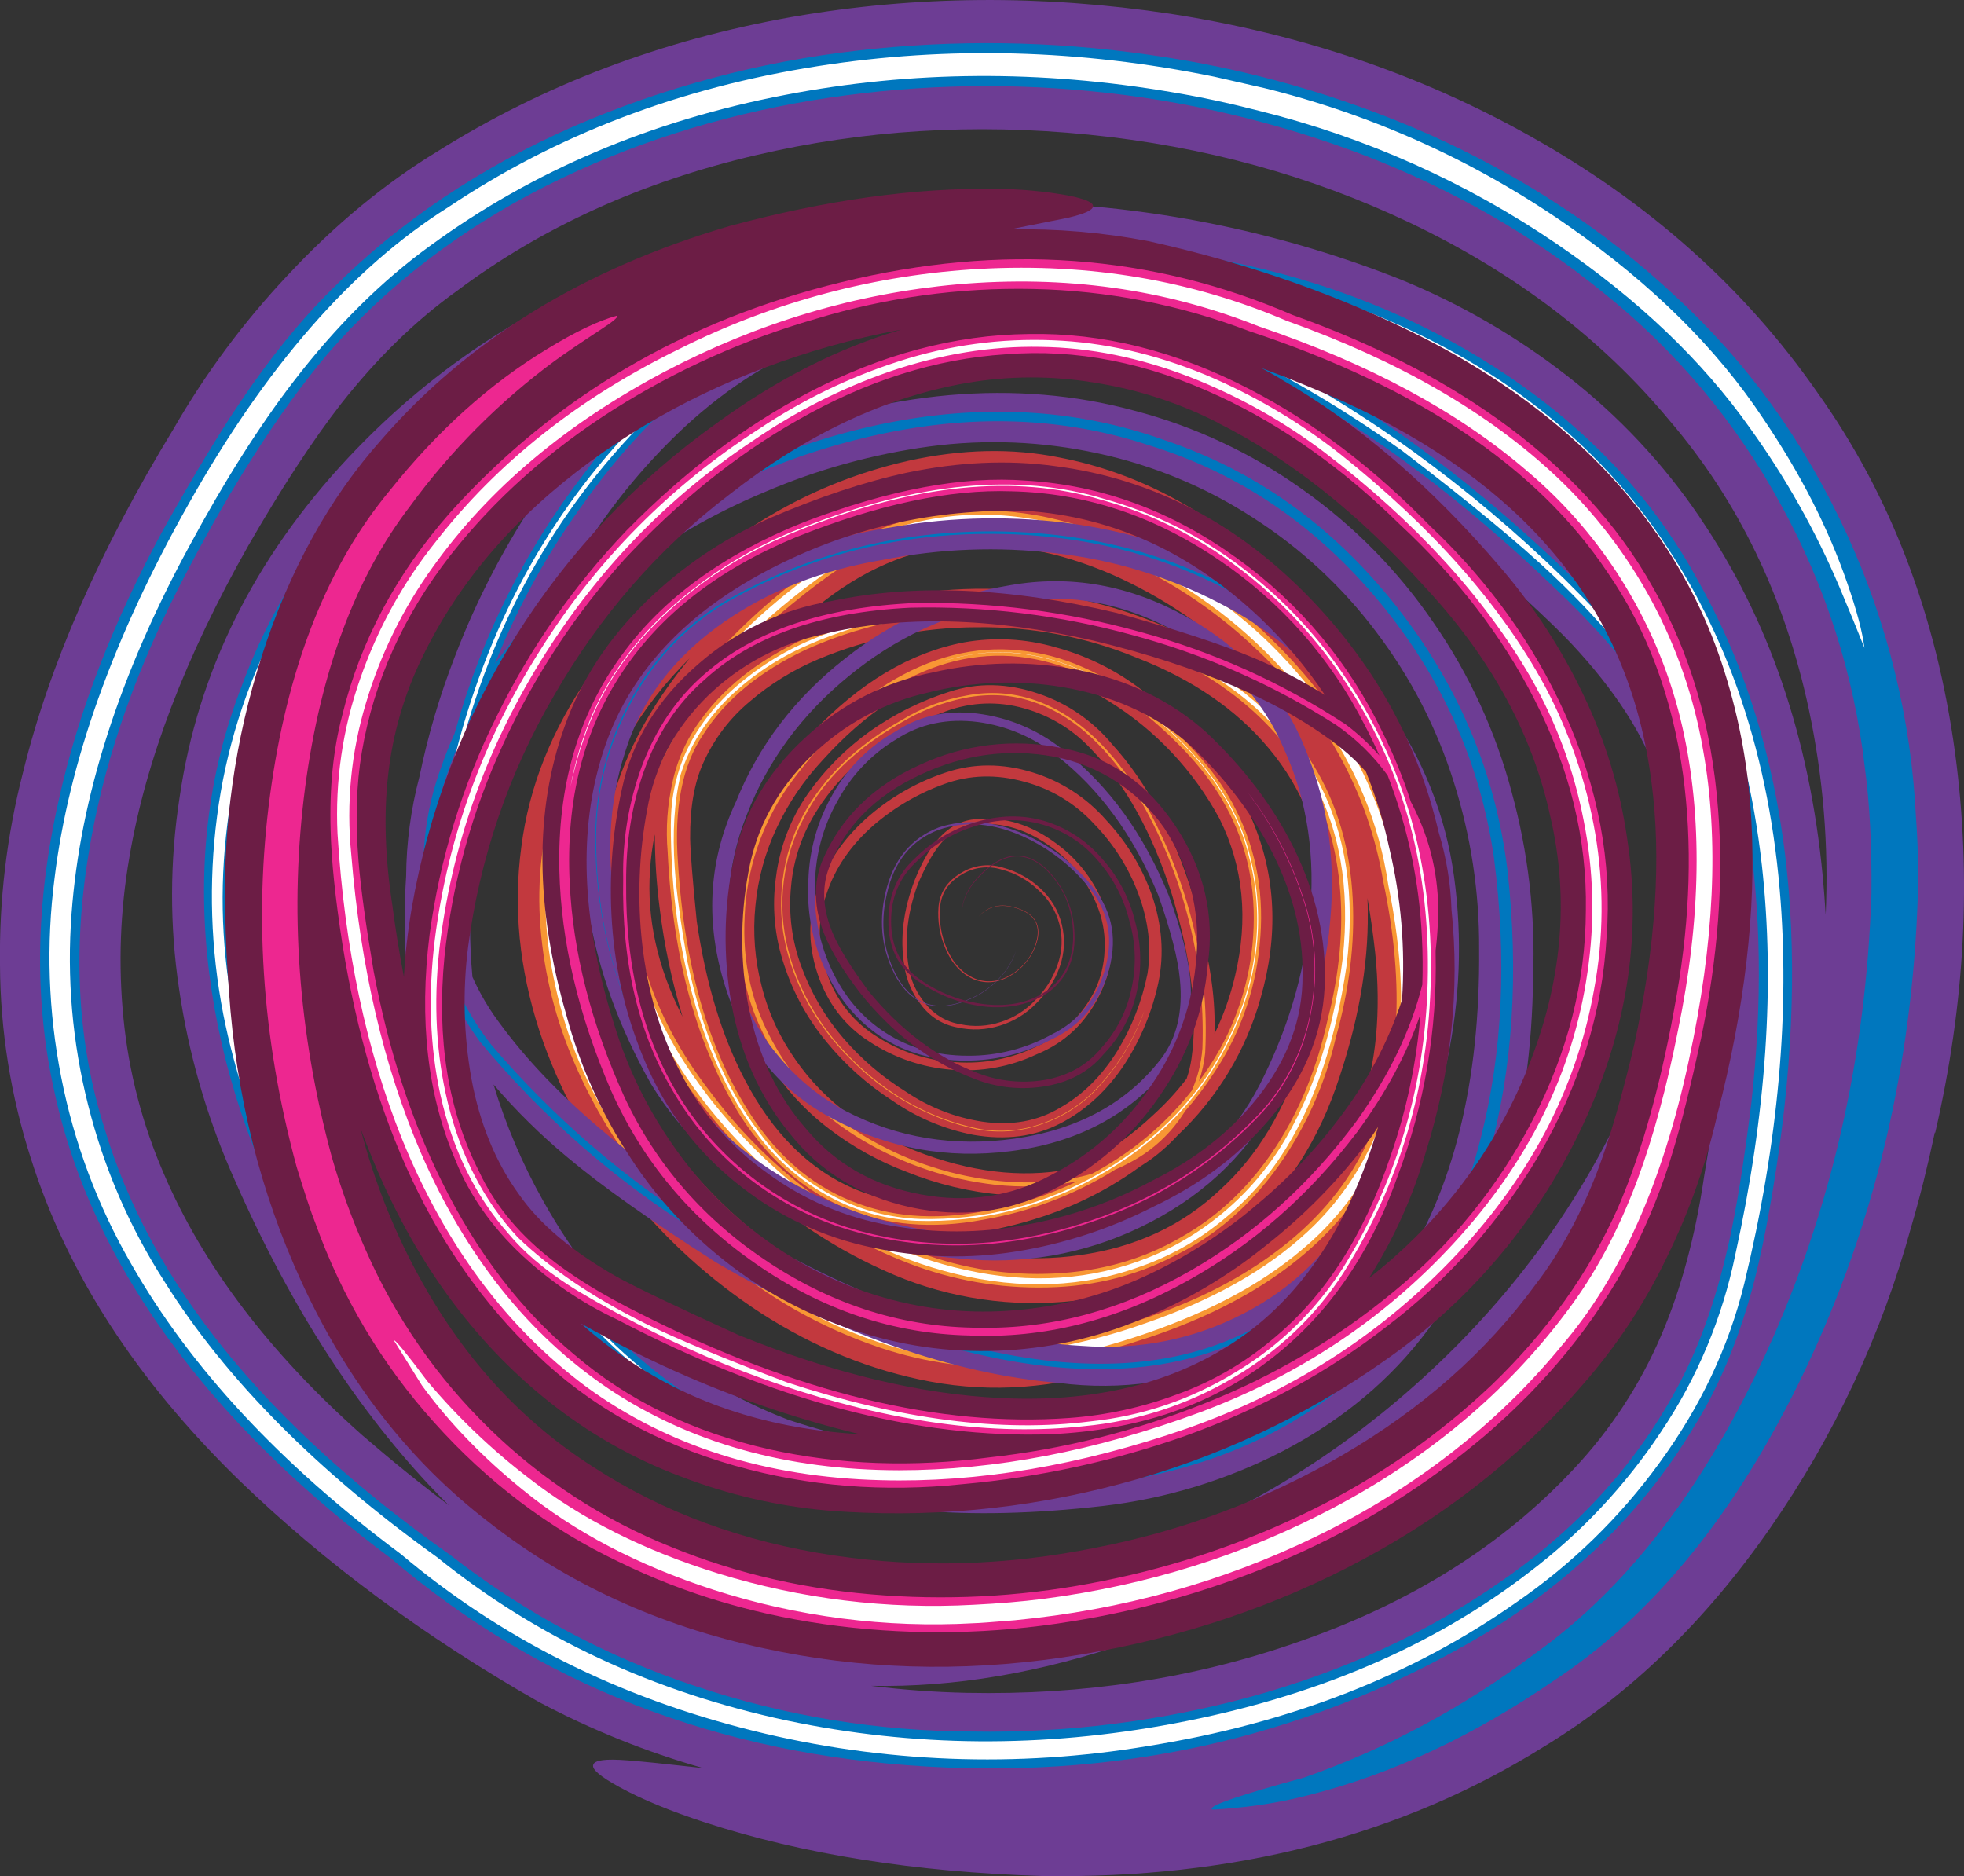 <?xml version="1.0" encoding="iso-8859-1"?>
<!-- Generator: Adobe Illustrator 20.1.0, SVG Export Plug-In . SVG Version: 6.00 Build 0)  -->
<svg version="1.0" id="Layer_1" xmlns="http://www.w3.org/2000/svg" xmlns:xlink="http://www.w3.org/1999/xlink" x="0px" y="0px"
	 viewBox="0 0 801.93 766.04" enable-background="new 0 0 801.93 766.04" xml:space="preserve">
<rect x="0" y="0" width="801.93" height="766.04" fill="#333333" stroke="none"/>
<title>danceparty_0014</title>
<path fill="#C2393E" d="M572,310.6c2.407-1-0.453-8.723-8.58-23.17c-9.827-17.553-23.617-35.053-41.37-52.5
	c-27.28-25.873-57.117-41.92-89.51-48.14c-19.253-3.913-39.813-3.463-61.68,1.35c-21.411,4.828-41.854,13.232-60.47,24.86
	c-6.12,3.813-11.437,7.273-15.95,10.38c-20.803,13.977-38.908,31.6-53.44,52.02c-15.647,22.367-25.023,45.837-28.13,70.41
	c-3.333,24.667-0.877,49.69,7.37,75.07c7.847,23.782,19.924,45.951,35.65,65.44c15.463,19.43,33.953,36.245,54.76,49.8
	c21.967,14.14,45.033,23.473,69.2,28c12.573,2.34,25.397,3.039,38.15,2.08c12.514-0.959,24.879-3.331,36.86-7.07
	c26.78-7.62,49.247-17.5,67.4-29.64c22.867-14.74,39.617-33.647,50.25-56.72c9.927-21.06,14.19-45.683,12.79-73.87
	c-1.407-23.167-6.02-47.187-13.84-72.06c-3.838-10.929-8.83-21.418-14.89-31.29c9.48,10.593,14.647,15.593,15.5,15 M508.73,271.29
	c4.507,4.393,8.67,8.857,12.49,13.39c-11.773-11.12-26.18-20.383-43.22-27.79c-45.077-20.248-96.317-21.922-142.62-4.66
	c-5.346,2.002-10.572,4.312-15.65,6.92c4.313-3.813,8.877-7.573,13.69-11.28c18.553-15.147,37.81-23.48,57.77-25
	c20.46-1.507,41.42,2.403,62.88,11.73c20.218,8.934,38.704,21.361,54.61,36.71 M558.48,372.56c0-1.94-0.05-3.897-0.15-5.87
	c1.253,7.06,2.307,14.483,3.16,22.27c2.507,24.273,0.45,45.637-6.17,64.09c-7.02,19.86-19.407,36.56-37.16,50.1
	c-15.247,11.933-34.803,21.663-58.67,29.19c-10.466,3.414-21.159,6.087-32,8c-10.474,1.878-21.165,2.232-31.74,1.05
	c-20.76-2.207-41.12-8.927-61.08-20.16c-19.156-10.894-36.345-24.929-50.85-41.52c-14.69-16.282-26.402-35.021-34.6-55.36
	c-8.56-21.173-12.3-42.14-11.22-62.9c0.7-20.76,6.767-40.82,18.2-60.18c7.014-11.899,15.561-22.826,25.42-32.5
	c-1.753,2.14-3.46,4.297-5.12,6.47c-16.547,21.667-26.577,44.383-30.09,68.15c-3.713,24.667,0.097,49.29,11.43,73.87
	c10.682,22.207,25.098,42.414,42.62,59.74c17.424,17.424,37.865,31.543,60.33,41.67c22.773,10.44,47.835,14.89,72.81,12.93
	c26.98-2,50.147-10.827,69.5-26.48c19.253-15.333,33.343-35.593,42.27-60.78c9.027-25.773,13.39-49.693,13.09-71.76 M518,305.48
	c14.04,16.747,21.763,36.503,23.17,59.27c1.333,19.333-1.827,41.197-9.48,65.59c-7.127,23.107-18.26,41.563-33.4,55.37
	c-15.447,14.667-34.603,23.593-57.47,26.78c-21.715,3.128-43.871,0.483-64.24-7.67c11.353,0.31,22.694-0.955,33.7-3.76
	c20.847-4.753,39.3-13.027,55.36-24.82c3.246-1.992,6.317-4.257,9.18-6.77c2.073-1.784,4.033-3.694,5.87-5.72
	c16.238-15.253,27.996-34.656,34-56.11c7.42-25.673,6.317-49.893-3.31-72.66c-8-19.46-23.797-37.763-47.39-54.91
	c-9.971-7.252-21.191-12.608-33.1-15.8c-12.073-3.487-24.783-4.171-37.16-2c-21.967,4.113-42.677,16.447-62.13,37
	c-8.544,8.716-15.743,18.655-21.36,29.49c-5.746,10.853-9.55,22.627-11.24,34.79c-1.806,12.159-1.4,24.545,1.2,36.56
	c2.372,12.056,7.004,23.555,13.65,33.89c6.546,10.38,14.902,19.501,24.67,26.93c9.658,7.394,20.353,13.324,31.74,17.6
	c12.503,5.028,25.684,8.172,39.11,9.33c-22.947,5.613-43.007,4.86-60.18-2.26c-18.667-7.92-33.71-22.863-45.13-44.83
	c-9.333-17.753-15.853-39.267-19.56-64.54c-1.707-16.947-2.61-28.23-2.71-33.85c-0.1-12.54,1.707-22.873,5.42-31
	c4.345-9.672,10.844-18.224,19-25c8.314-7.129,17.69-12.915,27.79-17.15c20.578-8.651,42.678-13.101,65-13.09
	c22.385-0.311,44.6,3.939,65.29,12.49c22.667,8.827,40.57,21.113,53.71,36.86 M495.89,422.22c0.213-6.837-0.139-13.68-1.05-20.46
	c-1.1-8.727-3.557-20.36-7.37-34.9c-8-26.38-19.133-47.38-33.4-63c-7.897-9.556-18.314-16.706-30.07-20.64
	c-12.667-4.313-24.803-4.563-36.41-0.75c-11.545,3.669-22.454,9.1-32.34,16.1c-9.846,7.039-18.439,15.682-25.42,25.57
	c-6.99,10.076-11.439,21.693-12.97,33.86c-1.736,12.094-0.602,24.426,3.31,36c3.742,11.473,9.611,22.139,17.3,31.44
	c7.631,9.315,16.666,17.385,26.78,23.92c9.932,6.931,21.209,11.7,33.1,14c13.24,2.307,25.123,0.753,35.65-4.66
	c10.433-5.413,19.21-13.537,26.33-24.37c6.523-10.14,11.155-21.378,13.67-33.17c2.407-11.633,1.503-23.567-2.71-35.8
	c-4.046-11.356-10.395-21.754-18.65-30.54c-7.977-9.133-18.347-15.856-29.94-19.41c-12.333-3.813-24.167-3.813-35.5,0
	c-11.37,3.746-21.899,9.673-31,17.45c-9.727,8.327-16.647,17.953-20.76,28.88c-4.513,11.333-4.763,23.167-0.75,35.5
	c4,12.233,11.12,21.61,21.36,28.13c10.037,6.585,21.58,10.518,33.55,11.43c11.938,0.991,23.926-1.189,34.75-6.32
	c11.333-4.613,19.857-12.637,25.57-24.07c5.82-11.733,6.673-23.317,2.56-34.75c-3.933-11.341-11.358-21.143-21.21-28
	c-10.633-7.62-21.817-10.62-33.55-9c-5.6,0.893-10.507,3.957-14.72,9.19c-3.007,3.713-5.867,8.93-8.58,15.65
	c-4.613,12.133-6.017,23.667-4.21,34.6c0.787,5.945,3.18,11.563,6.92,16.25c3.556,4.835,8.832,8.121,14.74,9.18
	c5.78,1.302,11.803,1.043,17.45-0.75c5.674-1.72,10.805-4.883,14.89-9.18c4.253-4.118,7.497-9.162,9.48-14.74
	c1.982-5.555,2.295-11.569,0.9-17.3c-1.383-5.748-4.48-10.941-8.88-14.89c-4.3-4.004-9.515-6.895-15.19-8.42
	c-5.702-1.818-11.915-1.047-17,2.11c-5.713,3.333-8.823,8-9.33,14c-0.452,5.815,0.53,11.653,2.86,17
	c2.507,6,6.317,10.163,11.43,12.49c5.413,2.207,10.88,1.453,16.4-2.26c4.89-3.286,8.378-8.278,9.78-14
	c1.333-6.32-1.423-10.583-8.27-12.79c-6.62-2.207-11.937-1.003-15.95,3.61c4.113-4.513,9.43-5.667,15.95-3.46
	c6.72,2.207,9.387,6.42,8,12.64c-1.297,5.606-4.688,10.504-9.48,13.69c-5.333,3.613-10.65,4.367-15.95,2.26
	c-5.013-2.207-8.773-6.207-11.28-12c-2.322-5.297-3.304-11.084-2.86-16.85c0.4-5.82,3.31-10.333,8.73-13.54
	c4.899-3.058,10.887-3.828,16.4-2.11c5.524,1.408,10.598,4.203,14.74,8.12c8.868,7.584,12.104,19.872,8.12,30.84
	c-1.88,5.383-4.957,10.269-9,14.29c-3.86,4.167-8.731,7.267-14.14,9c-5.385,1.792-11.153,2.103-16.7,0.9
	c-5.536-0.91-10.531-3.86-14-8.27c-3.731-4.307-6.149-9.592-6.97-15.23c-1.807-10.633-0.553-21.867,3.76-33.7
	c2.907-6.72,5.613-11.72,8.12-15c3.813-5.113,8.277-8.113,13.39-9c10.833-1.807,21.413,0.86,31.74,8
	c9.511,6.411,16.73,15.687,20.61,26.48c1.905,5.299,2.724,10.928,2.41,16.55c-0.178,5.627-1.509,11.158-3.91,16.25
	c-4.996,10.206-13.405,18.343-23.77,23c-10.218,5.033-21.588,7.266-32.95,6.47c-11.375-0.567-22.405-4.093-32-10.23
	c-9.692-5.875-16.993-14.989-20.61-25.73c-4-11.233-4.1-22.167-0.3-32.8c3.407-10.333,9.677-19.56,18.81-27.68
	c8.584-7.474,18.482-13.29,29.19-17.15c10.433-3.813,21.417-4.113,32.95-0.9c10.867,2.909,20.677,8.859,28.28,17.15
	c7.928,8.118,14.076,17.801,18.05,28.43c4.213,11.233,5.467,22.167,3.76,32.8c-2.218,11.086-6.35,21.701-12.21,31.37
	c-6.42,10.333-14.243,18.107-23.47,23.32c-9.233,5.513-19.813,7.407-31.74,5.68c-11.142-1.703-21.767-5.856-31.11-12.16
	c-9.652-5.974-18.33-13.393-25.73-22c-7.358-8.57-13.117-18.393-17-29c-3.928-10.508-5.389-21.778-4.27-32.94
	c0.986-11.092,4.651-21.778,10.68-31.14c6.042-9.474,13.798-17.739,22.87-24.37c9.05-6.733,19.035-12.107,29.64-15.95
	c10.266-3.799,21.478-4.219,32-1.2c10.641,2.954,20.234,8.845,27.68,17c13.74,14.14,24.623,33.807,32.65,59
	c7.92,26.38,10.587,48.697,8,66.95c-0.408,2.813-1.078,5.582-2,8.27c-3.976,5.197-8.407,10.029-13.24,14.44
	c-9.219,8.801-19.718,16.154-31.14,21.81c-19.393,4.433-40.153,2.677-62.28-5.27c-23.367-8.427-41.07-21.363-53.11-38.81
	c-6.395-9.052-11.057-19.21-13.75-29.96c-2.799-10.694-3.666-21.801-2.56-32.8c1.038-11.048,3.988-21.832,8.72-31.87
	c4.752-10.088,11.044-19.375,18.65-27.53c17.453-19.333,35.707-31.37,54.76-36.11c20.26-5.333,41.02-1.333,62.28,12
	c18.988,11.771,34.551,28.323,45.13,48c9.727,19.56,11.833,40.923,6.32,64.09c-1.923,8.209-4.747,16.181-8.42,23.77 M267.37,340.69
	c0.036,10.112,0.704,20.212,2,30.24c1.838,14.983,4.959,29.781,9.33,44.23c-10.213-20.107-14.643-40.017-13.29-59.73
	C265.708,350.476,266.363,345.55,267.37,340.69z"/>
<path fill="#F89734" d="M512.89,265c13.49,12.518,24.914,27.092,33.85,43.18c8.935,16.089,15.041,33.594,18.05,51.75
	c9.127,43.333,6.82,79.137-6.92,107.41c-7.427,15.773-18.81,29.66-34.15,41.66c-13.54,10.633-29.54,19.41-48,26.33
	c-19.96,7.42-37.663,12.087-53.11,14c-17.453,2-35.453,0.397-54-4.81c-17.57-5.105-34.259-12.861-49.49-23
	c-15.369-10.036-29.332-22.075-41.52-35.8c-12.296-13.585-22.627-28.826-30.69-45.28c-8.21-16.363-13.747-33.936-16.4-52.05
	c-2.704-18.001-1.782-36.36,2.71-54c4.332-17.649,12.048-34.29,22.72-49c4.892-6.713,10.22-13.097,15.95-19.11
	c22.56-23.007,47.93-40.433,76.11-52.28c26.98-11.333,51.553-15.547,73.72-12.64c17.004,1.717,33.644,6.03,49.34,12.79
	c7.52,3.333,13.387,5.94,17.6,7.82c-3.333-3.333-8.65-7-15.95-11c-14.667-7.92-31.417-13.237-50.25-15.95
	c-23.267-3.813-49.093-0.053-77.48,11.28c-29.587,11.833-56.163,29.687-79.73,53.56c-4.513,4.913-7.773,8.673-9.78,11.28
	c-12.528,14.815-22.04,31.936-28,50.4c-6.055,18.413-8.357,37.852-6.77,57.17c1.52,19.206,6.252,38.021,14,55.66
	c7.584,17.615,17.613,34.074,29.79,48.89c12.06,14.904,26.015,28.169,41.51,39.46c15.509,11.305,32.59,20.277,50.7,26.63
	c18.184,6.486,37.424,9.498,56.72,8.88c9.647-0.426,19.224-1.844,28.58-4.23c6.92-1.607,16.047-4.273,27.38-8
	c43.227-14.54,73.517-36.807,90.87-66.8c17.333-29.487,21.797-66.847,13.39-112.08c-4.513-37.813-21.01-71.513-49.49-101.1
	c-28-28.987-60.897-47.39-98.69-55.21c-20.16-3.813-39.217-3.11-57.17,2.11c-9.286,2.774-18.136,6.841-26.29,12.08
	c-7.991,5.16-15.671,10.787-23,16.85c-34.7,28.587-55.963,59.527-63.79,92.82c-4.513,18.153-4.263,37.153,0.75,57
	c4.863,18.568,13.238,36.032,24.67,51.45c24.473,34.1,53.56,57.92,87.26,71.46c17.762,7.326,36.786,11.107,56,11.13
	c20.26,0.1,38.713-4.163,55.36-12.79c16.847-8.127,31.18-20.513,43-37.16c11.037-15.677,18.907-33.358,23.17-52.05
	c5.513-19.66,7.82-38.467,6.92-56.42c-1-20.667-6.267-38.82-15.8-54.46c-9.427-15.747-22.867-29.08-40.32-40
	c-15.167-9.42-32.68-16.697-52.54-21.83c-18.496-4.508-37.586-6.08-56.57-4.66c-18.979,1.316-37.622,5.686-55.21,12.94
	c-19.86,8.627-34.953,19.96-45.28,34c-5.868,7.676-9.966,16.554-12,26c-2.145,9.365-2.819,19.007-2,28.58
	c2.107,43.727,12.087,79.783,29.94,108.17c11.627,17.78,25.82,30.18,42.58,37.2c16.667,7.12,35.42,8.723,56.26,4.81
	c18.768-3.191,36.756-9.931,53-19.86c0.333-0.207,0.633-0.407,0.9-0.6c2-0.833,3.907-1.737,5.72-2.71
	c8.492-4.384,15.776-10.789,21.21-18.65c0.62-0.9,1.223-1.803,1.81-2.71c4.005-4.546,7.681-9.371,11-14.44
	c10.824-15.74,17.454-33.982,19.26-53c2.107-20.06-1.103-38.513-9.63-55.36c-6.92-14.14-19.253-28.383-37-42.73
	c-16.947-13.333-34.097-20.807-51.45-22.42c-18.253-1.907-36.253,2.657-54,13.69c-15.147,9.333-28.837,22.333-41.07,39
	c-11.112,15.439-17.692,33.673-19,52.65c-1.507,19.96,2.303,38.263,11.43,54.91c8.527,16.347,21.527,29.68,39,40
	c16.358,9.632,34.552,15.73,53.41,17.9c11.285,1.315,22.706,0.86,33.85-1.35c-11.153,5.384-22.959,9.297-35.12,11.64
	c-20.26,4.213-38.363,3.36-54.31-2.56c-16.667-5.92-30.707-17.153-42.12-33.7c-18.253-26.667-28.733-61.72-31.44-105.16
	c-1.707-22.667,1.753-40.267,10.38-52.8c8.927-14.04,22.817-25.523,41.67-34.45c16.848-7.629,34.846-12.407,53.26-14.14
	c18.451-1.708,37.053-0.697,55.21,3c19.253,4.413,36.453,10.983,51.6,19.71c17.047,9.927,30.487,22.113,40.32,36.56
	c10,14.54,15.917,31.64,17.75,51.3c1.607,17.333-0.06,35.587-5,54.76c-4.213,19.153-11.083,36.153-20.61,51
	c-10.533,16.347-23.57,28.883-39.11,37.61c-15.427,9.02-32.77,13.977-52.03,14.87c-18.372,0.885-36.735-1.927-54-8.27
	c-17.32-6.322-33.523-15.362-48-26.78c-14.55-11.349-27.503-24.609-38.51-39.42c-11.933-15.447-20.56-31.593-25.88-48.44
	c-5.92-18.553-7.273-36.507-4.06-53.86c2.807-17.047,9.627-33.797,20.46-50.25c9.533-14.333,21.767-28.017,36.7-41.05
	c8.927-7.52,16.197-13.237,21.81-17.15c7.414-5.276,15.447-9.622,23.92-12.94c16.667-6.22,34.52-8.077,53.56-5.57
	c18.139,2.597,35.695,8.297,51.9,16.85C484.54,241.55,499.594,252.287,512.89,265 M500.4,329c8.827,15.947,12.587,33.7,11.28,53.26
	c-1.196,18.526-7.099,36.441-17.15,52.05c-1.567,2.507-3.233,4.913-5,7.22c1.288-3.751,2.147-7.636,2.56-11.58
	c0.976-18.796-1.004-37.629-5.87-55.81c-4.81-18.217-12.219-35.646-22-51.75c-12.333-19.053-26.273-31.24-41.82-36.56
	c-8.934-3.028-18.506-3.659-27.76-1.83c-9.325,1.616-18.26,4.985-26.33,9.93c-18.453,10.433-31.843,23.27-40.17,38.51
	c-4.511,8.311-7.421,17.395-8.58,26.78c-1.218,9.346-0.71,18.837,1.5,28c4.513,18.053,14.04,33.9,28.58,47.54
	c13.611,13.102,30.562,22.21,49,26.33c9.271,1.801,18.86,0.966,27.68-2.41c8.884-3.153,16.806-8.543,23-15.65
	c7.935-8.777,14.022-19.061,17.9-30.24c-0.853,2.253-1.757,4.46-2.71,6.62c-3.785,8.535-8.914,16.408-15.19,23.32
	c-6.163,7.083-14.036,12.471-22.87,15.65c-8.717,3.367-18.209,4.203-27.38,2.41c-18.253-3.913-34.5-12.54-48.74-25.88
	c-14.44-13.54-23.967-29.287-28.58-47.24c-2.295-9.055-2.888-18.458-1.75-27.73c1.137-9.226,3.993-18.157,8.42-26.33
	c7.82-15.147,20.96-27.983,39.42-38.51c7.996-4.816,16.755-8.232,25.9-10.1c9.827-1.907,18.953-1.457,27.38,1.35
	c15.333,4.813,29.173,16.597,41.52,35.35c9.811,15.874,17.224,33.11,22,51.15c4.861,17.983,6.992,36.594,6.32,55.21
	c-0.439,5.976-1.914,11.83-4.36,17.3c-8.637,10.942-19.004,20.4-30.69,28c-3.247,2.12-6.557,4.077-9.93,5.87
	c-11.333,3.333-23.92,4.333-37.76,3c-18.592-1.827-36.587-7.569-52.8-16.85c-17.253-9.927-30.253-22.713-39-38.36
	c-9.333-16.047-13.447-33.8-12.34-53.26c0.793-18.625,6.786-36.656,17.3-52.05c11.633-16.447,24.773-29.383,39.42-38.81
	c17.153-11.133,34.503-16.133,52.05-15c17.047,1.1,33.897,7.87,50.55,20.31C480.747,301.83,493.08,315.427,500.4,329z"/>
<path fill="#FFFFFF" d="M512.89,388.38c1.633-12.874,0.815-25.94-2.41-38.51c-5.213-21.967-20.057-42.477-44.53-61.53
	c-10.056-8.115-21.535-14.287-33.85-18.2c-13.14-4.113-25.877-4.917-38.21-2.41c-2.842,0.552-5.653,1.257-8.42,2.11
	c2.733-0.78,5.44-1.447,8.12-2c12.233-2.507,24.92-1.753,38.06,2.26c12.291,3.899,23.764,10.016,33.85,18.05
	c24.273,18.953,39.067,39.363,44.38,61.23c3.329,12.397,4.249,25.317,2.71,38.06c-1.522,12.78-5.243,25.199-11,36.71
	c-11.033,22.867-28.483,41.12-52.35,54.76c-22.314,12.948-47.78,19.459-73.57,18.81c-12.842-0.431-25.403-3.873-36.67-10.05
	c-11.341-6.058-21.163-14.605-28.73-25c-13.64-17.753-23.52-41.173-29.64-70.26c-2.807-16.247-4.513-28.933-5.12-38.06
	c-1-14.34-0.197-27.027,2.41-38.06c3.613-11.733,10.333-22.363,20.16-31.89c9.307-8.843,20.103-15.973,31.89-21.06
	c23.531-10.342,49.081-15.276,74.77-14.44c25.689,0.537,50.949,6.698,74,18.05c25.773,12.133,44.58,28.833,56.42,50.1
	c11.833,20.76,16.197,45.483,13.09,74.17c-3.5,28.093-11.077,52.32-22.73,72.68c-6.304,11.116-14.442,21.087-24.07,29.49
	c-9.563,8.458-20.501,15.222-32.34,20c-23.167,9.333-48.14,11.04-74.92,5.12c-25.103-5.531-48.521-16.983-68.3-33.4
	c-21.333-17.553-38.083-36.71-50.25-57.47c-14.04-24.173-20.373-48.393-19-72.66c1.507-24.173,10.583-47.543,27.23-70.11
	c13.84-18.853,32.343-36.353,55.51-52.5c10.297-7.447,21.948-12.814,34.3-15.8c12.344-3.025,25.111-3.941,37.76-2.71
	c23.467,2.107,47.237,10.58,71.31,25.42c21.712,13.521,40.528,31.212,55.36,52.05c15.547,21.867,25.123,45.2,28.73,70
	c5.92,28.787,6.823,54.12,2.71,76c-2.19,12.485-6.41,24.528-12.49,35.65c-6.011,11.195-13.841,21.313-23.17,29.94
	c-16.513,15.387-38.46,27.803-65.84,37.25c-12.005,4.278-24.33,7.599-36.86,9.93c-12.507,2.275-25.284,2.68-37.91,1.2
	c-24.573-2.807-48.24-11.28-71-25.42c-21.766-13.417-40.85-30.761-56.28-51.15c-3.613-4.713-6.923-9.427-9.93-14.14
	c-11.963-17.889-20.529-37.828-25.27-58.82c-4.413-18.853-5.517-36.303-3.31-52.35c1.344-11.754,4.073-23.307,8.13-34.42
	c3.413-8.127,4.917-12.24,4.51-12.34l-6.13,11.7c-4.802,11.093-8.091,22.781-9.78,34.75c-2.607,16.347-1.753,34.2,2.56,53.56
	c4.639,21.514,13.25,41.973,25.39,60.33c1.207,2,3.113,4.807,5.72,8.42c15.183,21.315,34.09,39.713,55.81,54.31
	c22.767,15.247,46.787,24.873,72.06,28.88c21.867,4,47.533,1.193,77-8.42c28.587-9.227,51.553-21.227,68.9-36
	c10.104-8.398,18.745-18.414,25.57-29.64c6.919-11.156,11.912-23.397,14.77-36.21c5.213-22.967,5.113-48.843-0.3-77.63
	c-3.207-25.473-12.333-49.643-27.38-72.51c-14.303-21.826-33.006-40.426-54.91-54.61c-23.367-15.547-47.437-24.973-72.21-28.28
	c-12.968-1.815-26.148-1.46-39,1.05c-12.883,2.551-25.166,7.518-36.2,14.64c-23.667,15.847-42.823,33.247-57.47,52.2
	c-17.453,22.467-27.533,46.087-30.24,70.86c-2.507,24.973,3.11,49.947,16.85,74.92c11.633,21.26,28.233,41.117,49.8,59.57
	c20.667,17.453,43.583,29.287,68.75,35.5c27.28,6.72,52.853,5.667,76.72-3.16c12.301-4.408,23.714-10.982,33.7-19.41
	c10.077-8.266,18.673-18.188,25.42-29.34c11.733-19.153,19.807-43.623,24.22-73.41c3.713-28.787-0.147-54.06-11.58-75.82
	c-11.333-21.967-30.037-39.367-56.11-52.2c-23.188-11.741-48.646-18.312-74.62-19.26c-26.036-1.143-51.999,3.534-76,13.69
	c-11.977,5.028-23.016,12.047-32.65,20.76c-10.333,9.527-17.453,20.193-21.36,32c-2.018,6.178-3.172,12.606-3.43,19.1
	c-0.2,4.413-0.1,10.883,0.3,19.41c0.651,12.938,2.258,25.81,4.81,38.51c5.92,28.987,15.7,52.707,29.34,71.16
	c7.618,10.54,17.417,19.316,28.73,25.73c11.303,6.465,23.99,10.128,37,10.68c25.991,0.85,51.711-5.501,74.32-18.35
	c24.073-13.54,41.777-31.843,53.11-54.91C507.467,413.689,511.283,401.222,512.89,388.38z"/>
<path fill="#6D3D94" d="M790,462.39l0.15,0.15c12.233-52.753,14.94-104.453,8.12-155.1c-7.62-56.293-26.377-105.387-56.27-147.28
	c-29.58-42.527-68.643-77.38-117.19-104.56C580.183,30.533,531.247,13.887,478,5.66c-52.667-7.92-104.067-7.52-154.2,1.2
	c-53.467,9.427-101.913,27.78-145.34,55.06c-21.56,13.14-41.92,29.99-61.08,50.55c-17.877,18.982-33.479,39.984-46.49,62.58
	c-30.287,49.747-50.797,96.583-61.53,140.51C2.769,341.205-0.379,367.614,0,394.09c0.144,26.825,4.407,53.469,12.64,79
	c14.74,46.667,43.023,90.393,84.85,131.18c34.92,33.82,75.8,64.063,122.64,90.73c21.305,11.312,43.746,20.339,66.95,26.93
	c-15.547-1.747-25.88-2.8-31-3.16c-8.727-0.7-13.34-0.097-13.84,1.81c-0.7,1.807,2.91,4.867,10.83,9.18
	c8.927,4.913,20.61,9.727,35.05,14.44c39.82,12.94,85.653,20.21,137.5,21.81c78.127,1.207,146.377-16.393,204.75-52.8
	c35-21.26,65.79-50.997,92.37-89.21c26.078-37.437,45.565-79.057,57.62-123.06c3.513-11.933,6.723-24.77,9.63-38.51 M544,146.77
	c19.327,7.172,37.755,16.568,54.91,28c18.544,12.283,35.128,27.296,49.19,44.53c6.589,8.014,12.572,16.507,17.9,25.41
	c-14.435-15.321-29.701-29.836-45.73-43.48C596.479,180.892,570.959,162.67,544,146.77 M694,211.16
	c-14.867-21.92-33.09-41.364-54-57.62c-20.672-16.11-43.45-29.319-67.7-39.26c-47.64-18.911-98.159-29.547-149.38-31.45
	c-51.202-1.905-102.335,5.328-151,21.36c-50.573,16.753-93.88,44.387-129.92,82.9c-38.38,41.12-61.28,87.353-68.7,138.7
	c-4.011,25.912-4.062,52.283-0.15,78.21c3.759,25.649,10.891,50.689,21.21,74.47c22.367,51.687,49.447,94.47,81.24,128.35
	c2.513,2.667,5.07,5.273,7.67,7.82c-11.6-8.72-23.433-18.297-35.5-28.73c-38-33.8-64.98-69.403-80.94-106.81
	c-8.711-20.082-14.244-41.397-16.4-63.18c-2.193-21.981-1.383-44.158,2.41-65.92c6.62-39.333,22.817-81.757,48.59-127.27
	c13.64-23.667,26.227-42.923,37.76-57.77c14.74-18.753,30.537-34.15,47.39-46.19c34.7-26,75.32-44.453,121.86-55.36
	c44-10.333,89.383-13.14,136.15-8.42c46.94,4.72,90.667,16.723,131.18,36.01c42.927,20.46,78.18,47.29,105.76,80.49
	c28.18,32.893,47.18,72.21,57,117.95c5.886,27.623,8.211,55.886,6.92,84.1c-0.313-5.253-0.713-10.47-1.2-15.65
	c-5.333-56.467-22.083-105.36-50.25-146.68 M677,317.82c6.72,19.66,8.72,41.273,6,64.84c-2.407,21.46-8.473,43.223-18.2,65.29
	c-18.933,42.127-45.867,79.437-80.8,111.93c-35,32.593-74.213,56.927-117.64,73c-47.24,18.353-92.02,24.823-134.34,19.41
	c-22.171-2.858-43.714-9.377-63.75-19.29c-20.232-9.979-38.803-23.019-55.06-38.66c-30-28.28-56.077-66.24-78.23-113.88
	c-21.56-44.833-30.537-88.763-26.93-131.79c2.907-44.227,19.607-84.947,50.1-122.16c28.987-35.507,65.343-61.783,109.07-78.83
	c0.207-0.085,0.408-0.186,0.6-0.3c-18.007,15.638-33.799,33.657-46.94,53.56c-14.33,20.959-26.144,43.531-35.2,67.25
	c-6.181,15.899-11.011,32.29-14.44,49c-3.506,13.259-5.327,26.906-5.42,40.62c-3.1,46.16,6.027,90.64,27.38,133.44
	c24.773,49.747,60.577,85.2,107.41,106.36c22.167,10.333,46.94,16.703,74.32,19.11c22.367,2,47.54,1.397,75.52-1.81
	c25.623-2.981,50.494-10.577,73.41-22.42c24.373-12.74,44.13-29.29,59.27-49.65c27.913-37.187,42.203-85.213,42.87-144.08
	c0.936-25.372-2.008-50.737-8.73-75.22c-6.535-24.742-17.326-48.158-31.89-69.2c-14.412-21.151-32.49-39.554-53.38-54.34
	c-20.786-14.919-44.142-25.882-68.9-32.34c-24-6.52-49.223-8.627-75.67-6.32c-25.215,2.292-49.957,8.279-73.43,17.77
	c-23.464,9.143-45.647,21.281-66,36.11c-2.553,1.887-5.06,3.793-7.52,5.72c11.125-17.143,24.31-32.857,39.26-46.79
	c17.753-16.347,36.61-28.18,56.57-35.5c39.82-14.14,83.9-12.537,132.24,4.81c39.513,14.14,79.847,37.86,121,71.16
	c26.78,23.667,44.08,39.667,51.9,48c17.953,19.153,29.837,37.557,35.65,55.21 M542.67,380.4c3.107-26.38,0.047-50.8-9.18-73.26
	c-9.127-23.667-25.423-42.07-48.89-55.21c-23.367-13.04-47.487-17.35-72.36-12.93c-24.599,4.079-47.746,14.383-67.24,29.93
	c-20.467,16.047-35.313,35.553-44.54,58.52c-10.833,23.067-12.54,47.337-5.12,72.81c7.62,26.173,22.62,45.08,45,56.72
	c22.367,11.933,46.387,16.297,72.06,13.09c26.98-3.333,48.293-14.467,63.94-33.4c7.42-9.427,10.68-21.16,9.78-35.2
	c-0.7-9.727-3.66-21.66-8.88-35.8c-10.127-24.973-24.317-44.64-42.57-59c-9.586-7.906-21.122-13.088-33.4-15
	c-13.44-2.107-25.273,0.2-35.5,6.92c-10.784,6.042-19.699,14.933-25.77,25.7c-6.149,10.686-9.56,22.727-9.93,35.05
	c-0.747,12.28,1.472,24.559,6.47,35.8c5.333,11.933,12.957,21.267,22.87,28c10,6.62,21.583,9.93,34.75,9.93
	c12.21,0.053,24.246-2.893,35.05-8.58c11.533-5.333,19.257-14.36,23.17-27.08c4-13.04,2.143-24.523-5.57-34.45
	c-7.471-9.678-17.244-17.334-28.43-22.27c-12.333-5.513-24.017-6.467-35.05-2.86c-11.433,4.413-18.703,13.34-21.81,26.78
	c-2.907,12.54-1.353,24.173,4.66,34.9c7.02,11.633,17.25,14.34,30.69,8.12c5.502-2.514,10.268-6.398,13.84-11.28
	c1.834-2.516,3.255-5.307,4.21-8.27c-0.999,2.898-2.418,5.633-4.21,8.12c-3.572,4.882-8.338,8.766-13.84,11.28
	c-13.333,6.12-23.413,3.453-30.24-8c-5.92-10.633-7.423-22.117-4.51-34.45c2.907-13.24,9.927-21.967,21.06-26.18
	c10.733-3.713,22.167-2.86,34.3,2.56c10.921,4.883,20.478,12.372,27.83,21.81c7.52,9.527,9.427,20.56,5.72,33.1
	c-3.613,12.133-10.883,20.86-21.81,26.18c-10.415,5.715-22.12,8.669-34,8.58c-12.74,0-23.923-3.11-33.55-9.33
	c-9.727-6.22-17.2-15.047-22.42-26.48c-4.899-10.848-7.118-22.715-6.47-34.6c0.189-11.821,3.361-23.402,9.22-33.67
	c5.573-10.369,13.836-19.046,23.92-25.12c9.727-6.32,20.86-8.677,33.4-7.07c11.656,1.557,22.675,6.235,31.89,13.54
	c17.653,13.64,31.543,32.64,41.67,57c5.113,14.44,8.073,25.923,8.88,34.45c1.333,13.14-1.223,23.973-7.67,32.5
	c-13.94,18.053-33.9,28.937-59.88,32.65c-24.773,3.413-47.74-0.347-68.9-11.28c-10.383-5.485-19.585-12.961-27.08-22
	c-7.573-8.858-13.302-19.139-16.85-30.24c-3.319-11.216-4.642-22.927-3.91-34.6c0.587-11.771,3.129-23.363,7.52-34.3
	c8.527-21.967,22.367-40.773,41.52-56.42c18.953-15.547,40.067-25.427,63.34-29.64c23.267-4.713,45.933-1.303,68,10.23
	c22.067,11.533,37.663,28.183,46.79,49.95c9.227,20.46,12.587,43.377,10.08,68.75c-2.307,22.867-9.077,45.333-20.31,67.4
	c-10.633,20.76-26.93,36.76-48.89,48c-20.912,10.761-44.402,15.501-67.85,13.69c-23.572-1.27-46.624-7.416-67.7-18.05
	c-22.367-11.233-39.767-26.233-52.2-45c-12.74-21.16-21.263-42.923-25.57-65.29c-4.813-24.873-3.813-47.84,3-68.9
	c6.52-21.333,20.06-39.137,40.62-53.41c18.453-12.74,40.067-21.163,64.84-25.27c23.161-4.575,46.898-5.476,70.34-2.67
	c23.323,2.618,45.966,9.503,66.8,20.31c20.789,10.588,38.857,25.826,52.8,44.53c14.128,18.442,23.621,40.006,27.68,62.88
	c4.113,21.967,3.963,45.133-0.45,69.5c-4.276,23.021-11.985,45.269-22.87,66c-10.4,20.587-26.18,36.35-47.34,47.29
	c-20.46,10.533-42.573,14.897-66.34,13.09c-41.52-2.407-85.9-17.2-133.14-44.38c-49.247-29.287-84.8-59.577-106.66-90.87
	c-3.313-4.85-6.184-9.987-8.58-15.35c-1.263-13.659-1.313-27.402-0.15-41.07c1.562-23.058,6.114-45.815,13.54-67.7
	c1.14-3.38,2.343-6.74,3.61-10.08c11.734-16.653,25.89-31.46,42-43.93c18.461-14.355,38.749-26.192,60.33-35.2
	c21.519-9.238,44.193-15.512,67.4-18.65c22.909-3.054,46.174-2.086,68.75,2.86c22.541,4.845,44.007,13.768,63.34,26.33
	c19.411,12.408,36.432,28.206,50.25,46.64c13.964,18.392,24.65,39.055,31.59,61.08c7.023,22.081,10.526,45.13,10.38,68.3
	c0.473,54.347-10.507,98.573-32.94,132.68c-23.567,36.607-60.977,59.773-112.23,69.5c-45.633,8.527-91.267,5.217-136.9-9.93
	c-42.327-16.147-75.623-45.833-99.89-89.06c-8.558-15.146-15.42-31.19-20.46-47.84c9.181,10.706,19.247,20.621,30.09,29.64
	c13.94,11.733,34.2,26.067,60.78,43c49.847,29.087,96.483,45.483,139.91,49.19c25.559,3.351,51.547-0.457,75.07-11
	c25.473-11.233,44.43-27.983,56.87-50.25c12.415-21.975,21.395-45.72,26.63-70.41c5.295-24.618,6.263-49.97,2.86-74.92
	c-3.407-25.073-12.683-48.407-27.83-70c-14.509-20.808-33.643-37.971-55.9-50.14c-21.26-12.133-44.88-20.107-70.86-23.92
	c-24.783-3.506-49.963-3.101-74.62,1.2c-26.58,4-50.05,12.473-70.41,25.42c-23.567,15.047-39.567,34.203-48,57.47
	c-8.327,22.967-10.233,47.79-5.72,74.47c3.913,23.567,12.387,46.9,25.42,70c12.84,21.06,31.093,37.96,54.76,50.7
	c22.137,11.742,46.47,18.761,71.46,20.61c25.119,2.65,50.481-1.726,73.26-12.64c24.407-11.66,42.643-28.41,54.71-50.25
	c12.333-22.967,19.907-46.487,22.72-70.56 M686.99,475.97c5.33-10.741,10.005-21.794,14-33.1c-1.213,12.16-2.92,24.547-5.12,37.16
	c-3.613,24.667-9.48,46.43-17.6,65.29c-8.577,20.034-20.591,38.414-35.5,54.31c-29.12,31.267-66.71,54.873-112.77,70.82
	c-42.327,14.847-87.46,21.767-135.4,20.76c-13.041-0.282-26.058-1.236-39-2.86c34.193,0.667,69.597-5.35,106.21-18.05
	c48.34-15.947,92.22-40.92,131.64-74.92c38.811-33.189,70.597-73.802,93.49-119.45L686.99,475.97z"/>
<path fill="#0077BE" d="M693.11,236.73c-18.667-34.2-45.947-62.933-81.84-86.2c-32.893-21.26-69.7-35.903-110.42-43.93
	c-38.747-8.221-78.378-11.507-117.95-9.78c-41.333,2.107-80.047,9.98-116.14,23.62c-38.407,14.373-72.153,34.983-101.24,61.83
	c-31.093,28.587-53.36,61.183-66.8,97.79c-14.14,36.307-18.553,75.57-13.24,117.79c5.013,38.813,17.6,76.223,37.76,112.23
	c19.56,38,42.577,70.043,69.05,96.13c30.793,30.187,64.543,50.497,101.25,60.93c36.607,10.733,75.973,12.137,118.1,4.21
	c36.507-6.82,73.507-20.31,111-40.47c34.616-19.312,66.029-43.874,93.12-72.81c27.121-28.831,49.408-61.853,66-97.79
	c18.353-40.92,25.523-79.587,21.51-116c-1.607-19.153-7.723-38.11-18.35-56.87c-10.001-17.214-22.584-32.792-37.31-46.19
	c-64.667-64-130.86-105.07-198.58-123.21c-19.258-5.019-39.1-7.447-59-7.22c-19.952,0.138-39.737,3.648-58.52,10.38
	c-18.659,6.838-36.063,16.707-51.51,29.21c-15.537,12.351-29.395,26.679-41.22,42.62c-24.216,31.3-42.139,66.994-52.78,105.11
	c-0.153,0.533-0.303,1.033-0.45,1.5c-2,4.393-3.757,8.807-5.27,13.24c-6.929,18.629-9.051,38.704-6.17,58.37
	c0.32,2.313,0.67,4.57,1.05,6.77c0.266,12.553,1.422,25.071,3.46,37.46c5.766,39.351,21.375,76.61,45.38,108.32
	c25.273,33.6,56.313,57.267,93.12,71c17.153,6.72,36.36,11.033,57.62,12.94c17.153,1.607,36.82,1.657,59,0.15
	c44.833-3.613,81.64-16.4,110.42-38.36c30.587-22.967,51.8-55.41,63.64-97.33c9.927-35.507,12.483-74.62,7.67-117.34
	c-4.913-39.513-20.107-75.367-45.58-107.56c-25.873-32.667-57.467-55.233-94.78-67.7c-36.207-12.84-74.97-14.897-116.29-6.17
	c-37.88,8.12-73.487,24.117-106.82,47.99c-15.873,11.601-30.228,25.146-42.73,40.32c-2.507,3.1-4.913,6.21-7.22,9.33
	c9.545-23.809,22.083-46.307,37.31-66.95c25.093-35.007,53.973-59.28,86.64-72.82c17.595-7.348,36.32-11.623,55.36-12.64
	c19.088-1.061,38.231,0.558,56.87,4.81c65.513,14.953,131.017,53.807,196.51,116.56c16.173,15.273,28.76,29.68,37.76,43.22
	c11.333,17.047,18.253,34.397,20.76,52.05c6.12,34.8,1.057,72.01-15.19,111.63c-14.667,34.9-35.227,67.143-61.68,96.73
	c-25.625,28.74-55.448,53.439-88.46,73.26c-35.707,20.46-71.26,34.65-106.66,42.57c-40.22,9.027-78.03,9.38-113.43,1.06
	c-35.707-7.92-68.853-25.673-99.44-53.26c-26.88-24.373-50.147-54.663-69.8-90.87c-20.46-35.333-33.9-71.037-40.32-107.11
	c-7.12-40-4.963-77.56,6.47-112.68c11.133-35.707,30.74-67.85,58.82-96.43c26.832-27.318,58.921-48.916,94.33-63.49
	c34.5-14.54,71.56-23.467,111.18-26.78c38.309-3.18,76.872-1.161,114.64,6c39.92,6.82,75.877,19.307,107.87,37.46
	c35.333,20.16,62.763,45.733,82.29,76.72c19.74,30.213,32.92,65.52,39.54,105.92c5.713,35.407,6.263,73.62,1.65,114.64
	c-3.007,24.073-6.067,43.03-9.18,56.87c-4.613,20.667-10.68,38.52-18.2,53.56c-16.667,33.3-41.333,61.333-74,84.1
	c-30.287,21.26-64.687,37.157-103.2,47.69C473.516,702.901,435.307,707.661,397,707c-38.249-0.074-76.239-6.269-112.53-18.35
	c-36.394-11.963-70.443-30.134-100.64-53.71C108.497,581.687,61.46,523.667,42.72,460.88c-10.933-34.4-13.14-71.66-6.62-111.78
	c5.613-35.333,17.7-71.333,36.26-108c20.56-40.22,41.02-72.413,61.38-96.58c24.173-27.887,54.023-50.807,89.55-68.76
	c33.2-16.667,69.257-28.25,108.17-34.75c37.672-6.231,75.999-7.495,114-3.76c38.052,3.677,75.443,12.421,111.18,26
	c36.907,14.26,69.66,33.073,98.26,56.44c29.588,23.664,54.14,53.01,72.21,86.31c18.29,33.187,29.94,69.618,34.3,107.26
	c2,14.74,2.903,31.94,2.71,51.6c-2.207,67.093-16.5,129.527-42.88,187.3c-25.373,55.333-57.017,96.453-94.93,123.36
	c-28.464,21.479-60.077,38.43-93.72,50.25c-25.773,7.02-38.36,11.283-37.76,12.79c-1.207,0.5,2.253,0.35,10.38-0.45
	c10.005-0.958,19.918-2.72,29.64-5.27c33.6-8.527,66.747-24.023,99.44-46.49c41.02-26.98,75.22-69.203,102.6-126.67
	c28.587-59.873,43.983-124.713,46.19-194.52c0.27-10.339,0.02-20.686-0.75-31c-1.905-40.28-11.558-79.815-28.43-116.44
	c-17.333-37.713-40.753-70.107-70.26-97.18c-28.587-26.667-61.92-48.53-100-65.59C547.124,38.816,508.541,27.844,469,22.35
	c-39.491-5.709-79.556-6.263-119.19-1.65c-39.661,4.531-78.439,14.871-115.09,30.69c-38.813,17.073-71.91,39.34-99.29,66.8
	c-12.953,12.833-25.54,28.377-37.76,46.63c-8.327,12.34-18.55,29.29-30.67,50.85c-20.667,37.813-35,74.813-43,111
	c-9.56,42.22-10.127,82.043-1.7,119.47c8.127,37.407,25.427,73.313,51.9,107.72c22.367,29.187,50.9,56.717,85.6,82.59
	c60.48,51.553,133.343,79.837,218.59,84.85c83.447,4.913,159.72-13.34,228.82-54.76c36.507-22.667,64.69-50.7,84.55-84.1
	c9.727-15.547,17.55-34,23.47-55.36c4.113-15.047,7.873-34.503,11.28-58.37c12.94-92.473,1.807-169.807-33.4-232 M560.11,290.12
	c-11.388-16.003-25.625-29.773-42-40.62c-32.493-21.26-69.493-32.093-111-32.5c-40.72-0.4-78.03,9.267-111.93,29
	c-16.667,10.127-29.703,24.317-39.11,42.57c-9.037,17.456-13.489,36.922-12.94,56.57c0.245,19.513,3.597,38.862,9.93,57.32
	c0.813,2.393,1.667,4.75,2.56,7.07c-0.813-2.28-1.617-4.587-2.41-6.92c-6.246-18.424-9.546-37.718-9.78-57.17
	c-0.536-19.5,3.918-38.814,12.94-56.11c9.233-18.013,22.077-32.123,38.53-42.33c33.6-19.66,70.66-29.327,111.18-29
	c41.12,0.3,77.877,10.88,110.27,31.74c16.257,10.536,30.387,24.038,41.65,39.8c11.416,15.684,19.738,33.4,24.52,52.2
	c9.333,34.7,7.333,72.86-6,114.48c-5.92,19.86-14.343,37.16-25.27,51.9c-12.333,16.747-26.977,28.933-43.93,36.56
	c-30.587,14.54-68.397,16.043-113.43,4.51c-37.344-10.502-72.968-26.364-105.76-47.09c-32.875-20.549-62.405-46.019-87.56-75.52
	c-7.816-9.953-13.916-21.14-18.05-33.1c-2.119-6.229-3.728-12.62-4.81-19.11c-1.178-6.908-1.783-13.902-1.81-20.91
	c0.104-9.238,1.316-18.431,3.61-27.38c0.733-2.873,1.587-5.733,2.56-8.58c3.739-11.36,8.747-22.262,14.93-32.5
	c3.83-6.193,7.999-12.168,12.49-17.9c11.981-15.179,25.888-28.733,41.37-40.32c32.293-23.867,67.097-40.063,104.41-48.59
	c40.32-9.333,78.28-8.13,113.88,3.61c36.807,11.333,68.2,32.697,94.18,64.09c25.473,30.793,41.02,65.493,46.64,104.1
	c5.413,41.42,3.607,79.733-5.42,114.94c-10.533,41.12-30.04,73.263-58.52,96.43c-27.68,22.667-63.033,36.107-106.06,40.32
	c-45.533,3.813-83.533,0.453-114-10.08c-36-12.033-66.79-33.947-92.37-65.74c-24.273-30.03-40.481-65.757-47.09-103.8
	c-1.12-5.76-2.023-11.577-2.71-17.45c3.307,7.337,7.394,14.297,12.19,20.76c25.063,30.222,54.766,56.273,88,77.18
	c33.095,21.051,69.005,37.309,106.66,48.29c45.567,11.94,84.017,10.84,115.35-3.3c17.453-7.52,32.597-19.657,45.43-36.41
	c11.433-15.047,20.1-32.497,26-52.35c13.713-41.853,16.067-80.417,7.06-115.69c-4.657-19.048-12.93-37.024-24.37-52.95
	L560.11,290.12z"/>
<path fill="#FFFFFF" d="M516.35,36c-1.207-0.3-8.027-1.853-20.46-4.66C441.123,20.133,387.16,18.687,334,27
	c-56.467,8.827-106.8,28.033-151,57.62c-39.213,24.667-74.617,65.187-106.21,121.56C46.263,260.347,28.1,311.1,22.3,358.44
	c-3.512,27.097-2.601,54.585,2.7,81.39c5.249,26.829,14.91,52.601,28.59,76.27c24.073,42.227,60.74,81.693,110,118.4
	c40.92,34.5,88.92,58.57,144,72.21c52.809,13.121,107.754,15.221,161.41,6.17c57.74-9.253,107.823-28.813,150.25-58.68
	c22.481-15.471,42.168-34.651,58.22-56.72c16.747-22.867,28.33-47.337,34.75-73.41c13.94-57.667,18.753-111.333,14.44-161
	c-5.113-59.073-23.067-109.407-53.86-151c-31.293-41.72-75.12-72.053-131.48-91c-47.84-16.047-101.247-22.977-160.22-20.79
	C324.933,102.76,273.183,117,225.85,143c-51.147,28.08-88.813,65.79-113,113.13c-12.542,24.105-20.74,50.231-24.22,77.18
	c-3.511,26.942-2.647,54.274,2.56,80.94c9.127,46.133,31.29,94.927,66.49,146.38c15.516,22.165,33.933,42.15,54.76,59.42
	c21.967,18.153,45.3,31.543,70,40.17c24.667,8.927,51.243,13.29,79.73,13.09c27.018-0.324,53.853-4.469,79.71-12.31
	c52.153-14.74,99.29-40.073,141.41-76c42.427-36.207,74.72-78.873,96.88-128c11.733-26.38,18.653-52.357,20.76-77.93
	c2.307-29.087-1.907-55.463-12.64-79.13c-4.813-11.233-12.033-22.617-21.66-34.15c-5.713-6.82-14.99-16.6-27.83-29.34
	c-19.28-18.812-39.894-36.207-61.68-52.05c-50.147-36.12-98.587-58.587-145.32-67.4c-26.503-5.423-53.874-4.962-80.18,1.35
	c-27.487,6.433-51.41,18.317-71.77,35.65c-41.333,35.607-70.62,79.987-87.86,133.14c-17.747,54.573-19.05,107.527-3.91,158.86
	c7.416,25.939,19.228,50.414,34.92,72.36c15.59,22.039,35.311,40.841,58.07,55.36c39.013,26.38,90.68,36.91,155,31.59
	c28.18-2.207,54.057-8.927,77.63-20.16c25.873-12.333,46.483-29.083,61.83-50.25c5.337-7.266,10.066-14.958,14.14-23
	c-4.177,7.798-8.903,15.29-14.14,22.42c-15.147,21.06-35.607,37.76-61.38,50.1c-23.467,11.233-49.193,17.953-77.18,20.16
	c-63.787,5.413-115.187-4.867-154.2-30.84c-22.622-14.277-42.245-32.826-57.77-54.61c-15.674-21.723-27.574-45.932-35.2-71.61
	c-15.333-50.747-14.38-103.25,2.86-157.51c16.747-52.753,45.43-97.033,86.05-132.84c20.06-17.333,43.48-29.42,70.26-36.26
	c25.833-6.693,52.836-7.52,79.03-2.42c46.233,8,94.423,29.863,144.57,65.59c27.38,20.96,47.94,37.96,61.68,51
	c21.667,20.56,38.267,41.17,49.8,61.83c11.133,22.867,15.897,48.643,14.29,77.33c-1.507,25.273-7.84,51-19,77.18
	c-21.333,48.74-52.727,91.263-94.18,127.57c-41.22,36.207-87.457,61.873-138.71,77c-25.398,8.022-51.763,12.576-78.38,13.54
	c-28,0.9-54.127-2.71-78.38-10.83c-24.373-7.72-47.59-20.207-69.65-37.46c-20.816-16.635-39.331-35.961-55.06-57.47
	c-34.54-48.513-57.227-96.247-68.06-143.2c-5.908-25.939-7.482-52.677-4.66-79.13c2.746-26.402,9.97-52.144,21.36-76.12
	c22.253-47.04,58.047-84.953,107.38-113.74c46.033-26.88,96.53-41.973,151.49-45.28c57.667-3.207,110.37,2.51,158.11,17.15
	c55.66,17.153,99.487,45.287,131.48,84.4c31.693,39.113,50.8,87.607,57.32,145.48c5.413,48.667,1.803,101.62-10.83,158.86
	c-5.302,25.921-15.626,50.554-30.39,72.51c-14.573,22.004-32.771,41.379-53.82,57.3c-39.413,30.4-87.703,50.967-144.87,61.7
	c-53.76,10.127-106.513,9.727-158.26-1.2c-54.567-11.667-102.157-33.883-142.77-66.65c-49.333-35.407-86.393-72.867-111.18-112.38
	c-14.308-22.196-24.875-46.59-31.28-72.21c-6.486-25.588-8.772-52.059-6.77-78.38c3.513-47.44,19.56-97.44,48.14-150
	c14.333-26.587,28.523-49,42.57-67.24c17.333-22.567,36-41.07,56-55.51c41.62-30.387,89.86-50.847,144.72-61.38
	c51.553-9.927,104.257-10.277,158.11-1.05c11.433,1.907,23.167,4.413,35.2,7.52c43.523,10.761,84.777,29.203,121.82,54.46
	c33.093,22.567,59.37,47.64,78.83,75.22c14.421,20.063,26.581,41.657,36.26,64.39c4.513,10.733,7.973,19.157,10.38,25.27
	c-0.8-6.52-3.157-15.397-7.07-26.63c-7.72-22.36-19.117-44.67-34.19-66.93c-18.953-28.667-45.38-54.843-79.28-78.53
	C603.096,66.146,560.931,47.001,516.35,36z"/>
<path fill="#6C1D45" d="M676.26,217.63c-21.867-31.693-53.26-58.12-94.18-79.28c-34.293-17.453-71.987-30.743-113.08-39.87
	c-18.686-3.584-37.697-5.197-56.72-4.81c15.953-3.207,23.977-4.81,24.07-4.81c6.72-1.607,10.03-3.16,9.93-4.66
	c0.2-1.507-3.16-2.96-10.08-4.36c-9.831-1.777-19.8-2.684-29.79-2.71c-32.993-0.5-69.2,4.563-108.62,15.19
	c-59.373,17.453-106.663,46.453-141.87,87c-21.46,24.073-37.793,53.56-49,88.46C95.944,301.954,90.898,337.754,92,373.63
	c0.1,8.927,0.6,19.357,1.5,31.29c2.907,42.427,12.787,81.943,29.64,118.55c18.667,40.62,44.09,73.267,76.27,97.94
	c32.093,25.173,69.553,42.373,112.38,51.6c39.413,8.627,80.08,9.88,122,3.76c41.52-6.12,80.133-18.257,115.84-36.41
	c38-19.333,70.193-44.307,96.58-74.92c13.829-15.733,25.421-33.299,34.45-52.2c9.036-18.398,15.902-37.785,20.46-57.77
	c11.333-43.827,16-83.843,14-120.05c-1.043-20.795-4.739-41.372-11-61.23c-6.327-20.17-15.713-39.248-27.83-56.57 M522.84,154.62
	c-2.56-1.48-5.167-2.933-7.82-4.36c10.833,4,22.017,8.563,33.55,13.69c36.307,16.547,64.84,37.107,85.6,61.68
	c22.167,26.073,35.557,57.363,40.17,93.87c4.113,30.993,1.757,66.697-7.07,107.11c-5.013,21.26-10.077,38.61-15.19,52.05
	c-6.82,17.653-15.153,32.897-25,45.73c-20.16,27.58-46.493,50.847-79,69.8c-31.192,18.142-65.213,30.906-100.64,37.76
	c-36.307,7.333-71.973,8.387-107,3.16c-36.96-5.527-69.693-17.563-98.2-36.11c-28.787-18.353-52.12-43.577-70-75.67
	c-10.998-19.641-19.401-40.627-25-62.43c1.56,4.14,3.163,8.203,4.81,12.19c16.947,41.22,40.817,74.167,71.61,98.84
	c16.255,13.072,34.482,23.482,54,30.84c19.248,7.445,39.444,12.158,60,14c40.193,3.258,80.646-0.406,119.6-10.83
	c39.011-10.295,75.854-27.519,108.77-50.85c33.685-23.566,60.772-55.366,78.68-92.37c19.333-39.813,25.903-79.88,19.71-120.2
	c-2.915-20.409-8.952-40.247-17.9-58.82c-8.804-18.474-19.982-35.72-33.25-51.3c-28.787-33.8-58.977-59.727-90.57-77.78
	 M497.28,172.67c29.187,14.54,57.52,37.057,85,67.55c26.58,28.667,43.48,59.667,50.7,93c8,34,4.84,68.55-9.48,103.65
	c-13.64,33.4-34.953,61.583-63.94,84.55c-0.207,0.167-0.407,0.317-0.6,0.45c10.106-15.92,17.907-33.192,23.17-51.3
	c10.447-33.42,13.957-66.467,10.53-99.14c-0.343-10.767-2.115-21.44-5.27-31.74c-8.24-35.473-25.34-66.867-51.3-94.18
	c-30.187-31.693-65.34-50.097-105.46-55.21c-19.053-2.607-39.163-1.703-60.33,2.71c-17.253,3.713-36.11,9.983-56.57,18.81
	c-18.513,8.255-35.422,19.715-49.95,33.85c-15.547,15.247-26.63,32.247-33.25,51c-12.333,34.3-12.033,73.767,0.9,118.4
	c5.21,19.318,13.326,37.731,24.07,54.61c10.62,17.077,24.108,32.192,39.87,44.68c15.735,12.63,33.622,22.312,52.8,28.58
	c19.068,6.45,39.155,9.358,59.27,8.58c20.065-0.735,39.836-5.067,58.37-12.79c18.451-7.497,35.688-17.688,51.15-30.24
	c15.666-12.302,29.67-26.584,41.66-42.49c1.427-1.92,2.78-3.877,4.06-5.87c-11.027,37.58-28.693,65.513-53,83.8
	c-26.667,19.86-60.213,28.837-100.64,26.93c-32.993-1.507-68.797-10.083-107.41-25.73c-25.573-11.633-42.323-19.657-50.25-24.07
	c-17.927-10.227-31.053-21.307-39.38-33.24c-9.627-13.213-16.143-29.06-19.55-47.54c-3.136-17.634-3.591-35.64-1.35-53.41
	c4.696-36.249,16.614-71.188,35.05-102.75c18.753-32.667,42.623-60.047,71.61-82.14c31.493-24.653,63.737-39.847,96.73-45.58
	c17.367-3.008,35.117-3.059,52.5-0.15c17.567,2.746,34.581,8.282,50.4,16.4 M547.64,305.49c3.633,2.911,7.006,6.133,10.08,9.63
	c4.048,9.999,7.216,20.331,9.47,30.88c4.894,20.374,6.671,41.373,5.27,62.28c-5.027,15.299-12.329,29.755-21.66,42.88
	c-10.615,15.062-23.159,28.668-37.31,40.47c-14.007,11.968-29.602,21.942-46.34,29.64c-16.566,7.594-34.335,12.227-52.5,13.69
	c-18.066,1.602-36.272-0.133-53.71-5.12c-17.482-5.003-33.935-13.075-48.59-23.84c-14.722-10.613-27.497-23.692-37.76-38.66
	c-10.435-14.951-18.456-31.449-23.77-48.89c-12.84-40.72-14.747-76.573-5.72-107.56c9.333-32.993,32.15-59.02,68.45-78.08
	c32.393-17.047,67.497-25.12,105.31-24.22c35.607,2.407,67.55,17.05,95.83,43.93c9.887,9.441,18.71,19.937,26.31,31.3
	c-9.381-5.934-19.246-11.066-29.49-15.34c-13.14-5.513-31.643-11.58-55.51-18.2c-43.827-10.433-82.74-12.037-116.74-4.81
	c-20.024,3.348-38.721,12.201-54,25.57c-16.667,14.34-27.097,31.34-31.29,51c-4.283,19.356-5.551,39.257-3.76,59
	c1.766,19.729,6.904,39.009,15.19,57c8.447,18.185,21.135,34.077,37,46.34c15.714,12.4,34.105,20.96,53.71,25
	c19.339,4.217,39.298,4.767,58.84,1.62c19.443-3.102,38.276-9.243,55.81-18.2c19.053-9.027,34.75-20.76,47.09-35.2
	c14.34-16.747,22.007-34.85,23-54.31c0.9-19.253-3.363-38.41-12.79-57.47c-8.427-16.847-20.26-32.443-35.5-46.79
	c-14.44-12.94-32.04-21.463-52.8-25.57c-19.419-3.704-39.396-3.347-58.67,1.05c-19.489,3.815-37.527,12.988-52.09,26.49
	c-15.647,14.24-25.477,30.99-29.49,50.25c-3.998,19.224-4.303,39.032-0.9,58.37c3.713,20.56,11.637,38.263,23.77,53.11
	c12.333,15.647,28.83,25.727,49.49,30.24c20.56,4.413,39.717,2.107,57.47-6.92c17.603-8.758,32.686-21.852,43.83-38.05
	c11.733-16.747,18.4-34.85,20-54.31c2.807-19.86-1.507-38.527-12.94-56c-11.833-18.053-27.53-28.833-47.09-32.34
	c-19.281-3.843-39.285-1.48-57.14,6.75c-19.567,8.727-33.06,22.027-40.48,39.9c-3.407,8.827-3.157,18.403,0.75,28.73
	c2.807,7.22,7.807,15.493,15,24.82c13.153,16.433,28.363,27.96,45.63,34.58c9.026,3.76,18.902,5.008,28.58,3.61
	c10.633-1.507,19.007-5.92,25.12-13.24c6.79-7.049,11.479-15.852,13.54-25.42c2.11-9.435,1.904-19.241-0.6-28.58
	c-2.234-9.486-6.783-18.271-13.24-25.57c-6.202-7.383-14.404-12.817-23.62-15.65c-9.027-2.707-18.503-2.557-28.43,0.45
	c-9.253,2.764-17.677,7.776-24.52,14.59c-7.333,6.62-11,15.143-11,25.57c-0.1,10.833,3.9,19.057,12,24.67
	c7.893,5.588,17.037,9.152,26.63,10.38c10.533,1.207,19.56-0.793,27.08-6c7.62-5.92,11.03-14.293,10.23-25.12
	c-0.539-9.606-4.711-18.647-11.67-25.29c-7.92-7.22-16.253-6.92-25,0.9c-6.42,5.74-9.53,11.957-9.33,18.65
	c-0.073-6.593,3.087-12.71,9.48-18.35c8.627-7.72,16.8-8.07,24.52-1.05c6.92,6.52,10.73,14.793,11.43,24.82
	c0.7,10.633-2.61,18.807-9.93,24.52c-7.12,5.213-15.897,7.213-26.33,6c-9.352-1.12-18.282-4.531-26-9.93
	c-7.92-5.413-11.92-13.287-12-23.62c-0.1-10,3.41-18.273,10.53-24.82c6.567-6.648,14.684-11.558,23.62-14.29
	c18.107-6.168,38.143-0.547,50.4,14.14c6.15,7.027,10.52,15.43,12.74,24.5c2.604,8.956,2.914,18.423,0.9,27.53
	c-1.836,9.089-6.1,17.511-12.34,24.37c-5.793,7.047-13.563,11.413-23.31,13.1c-9.169,1.49-18.57,0.503-27.23-2.86
	c-16.447-6.22-31.24-17.303-44.38-33.25c-7.22-9.707-12.143-17.67-14.77-23.89c-4-9.527-4.55-18.303-1.65-26.33
	c6.22-16.847,18.707-29.633,37.46-38.36c17.853-8.327,36.007-10.783,54.46-7.37c18.295,3.421,34.507,13.907,45.13,29.19
	c5.072,7.739,8.792,16.284,11,25.27c2.202,8.949,2.915,18.199,2.11,27.38c-1.339,18.658-7.621,36.623-18.2,52.05
	c-10.239,15.605-24.334,28.301-40.92,36.86c-16.447,8.927-34.25,11.593-53.41,8c-19.253-3.527-34.847-12.423-46.78-26.69
	c-11.733-13.333-19.557-29.83-23.47-49.49c-3.513-18.281-3.563-37.06-0.15-55.36c3.207-18.053,11.783-33.9,25.73-47.54
	c13.22-12.921,29.791-21.886,47.84-25.88c18.011-4.497,36.758-5.216,55.06-2.11c19.46,3.333,36.01,10.603,49.65,21.81
	c13.895,12.362,25.547,27.035,34.44,43.37c9.333,17.653,13.847,35.153,13.54,52.5c0.107,17.553-5.96,34.12-18.2,49.7
	c-10.933,13.84-25.267,25.173-43,34c-16.365,8.826-34.039,14.971-52.35,18.2c-18.14,3.409-36.752,3.46-54.91,0.15
	c-18.126-3.153-35.275-10.465-50.1-21.36c-14.905-10.634-27.038-24.691-35.38-40.99c-8.227-15.547-13.443-32.997-15.65-52.35
	c-2.085-18.35-1.411-36.909,2-55.06c3.107-17.853,11.38-33.35,24.82-46.49c12.983-12.598,29.244-21.295,46.93-25.1
	c31.793-7.82,68.6-6.967,110.42,2.56c43.927,10.633,77.677,25.277,101.25,43.93 M368,134.58c-25.527,7.447-50.65,20.183-75.37,38.21
	c-66.035,47.02-110.805,118.239-124.55,198.13c-1.589,9.265-2.644,18.614-3.16,28c-1.8-9.28-3.357-18.92-4.67-28.92
	c-3.007-19.46-3.61-37.213-1.81-53.26c1.854-17.045,6.691-33.631,14.29-49c14.74-30.287,37.557-56.763,68.45-79.43
	c28.593-20.873,60.99-36.477,97.19-46.81c10-2.833,19.88-5.14,29.64-6.92 M281.51,562.43c22.46,9.692,45.708,17.443,69.49,23.17
	c-36.24-2.04-67.783-12.17-94.63-30.39c-6.775-4.487-13.212-9.464-19.26-14.89c14.378,8.191,29.201,15.576,44.4,22.12V562.43z"/>
<path fill="#ED2790" d="M584.49,215.37c-23.467-24.173-48.19-42.98-74.17-56.42c-30.087-15.647-60.173-23.17-90.26-22.57
	c-30.087,0.3-60.087,8.273-90,23.92c-26,13.64-50.723,32.393-74.17,56.26c-21.572,22.532-39.536,48.258-53.26,76.27
	c-13.863,27.901-23.061,57.885-27.23,88.76c-4.38,34.94-0.847,65.687,10.6,92.24c5.613,14.04,14.59,26.877,26.93,38.51
	c11.488,10.743,24.582,19.626,38.81,26.33c63.687,33.3,122.96,48.947,177.82,46.94c34.8-1.707,64.037-11.537,87.71-29.49
	c24-17.953,41.753-43.127,53.26-75.52c11.042-29.15,16.356-60.157,15.65-91.32c0-0.4,0-0.8,0-1.2c0.46-3.707,0.76-7.417,0.9-11.13
	c0.891-15.6-2.163-31.172-8.88-45.28c-0.667-1.433-1.37-2.837-2.11-4.21c-3.089-9.654-6.91-19.058-11.43-28.13
	c-13.447-28.334-33.835-52.811-59.27-71.16c-26.793-19.447-55.59-30.083-86.39-31.91c-25.773-2-56.063,3.667-90.87,17
	c-32.887,13.16-57.653,31.263-74.3,54.31c-17.753,24.287-26.23,53.573-25.43,87.86c0.7,29.087,7.77,59.123,21.21,90.11
	c12.84,28.667,32.547,52.187,59.12,70.56c26.98,18.753,55.98,28.483,87,29.19c30.287,1.333,59.973-6.09,89.06-22.27
	c26.667-14.74,49.783-35,69.35-60.78c11.8-16.027,20.42-32.107,25.86-48.24c-1.588,19.906-5.735,39.524-12.34,58.37
	c-10.933,32.493-27.08,57.417-48.44,74.77c-11.522,9.654-24.661,17.194-38.81,22.27c-14.115,5.285-28.916,8.515-43.95,9.59
	c-52.973,3.8-111.193-10.347-174.66-42.44c-15.867-7.82-28.703-15.743-38.51-23.77c-12.54-10.233-21.767-21.717-27.68-34.45
	c-12.667-24.873-17.38-54.06-14.14-87.56c3.141-30.167,11.276-59.601,24.07-87.1c12.618-27.549,29.36-53.015,49.65-75.52
	c22.167-23.667,45.637-42.523,70.41-56.57c28.18-16.147,56.563-25.123,85.15-26.93c28.667-2.307,57.7,3.41,87.1,17.15
	c25.873,12.033,50.397,29.433,73.57,52.2c23.567,21.867,41.92,45.687,55.06,71.46c14.54,28.48,21.56,57.213,21.06,86.2
	c-0.1,29.387-7.433,58.12-22,86.2c-13.902,26.751-33.097,50.397-56.42,69.5c-23.24,19.253-49.393,34.689-77.48,45.73
	c-28.104,11.277-57.611,18.678-87.71,22c-31.493,4.113-61.43,3.01-89.81-3.31c-31.093-7.02-57.62-19.907-79.58-38.66
	c-21.867-18.253-39.92-41.823-54.16-70.71c-12.54-25.273-21.817-53.907-27.83-85.9c-3.207-18.953-5.263-33.953-6.17-45
	c-1.333-16.547-0.883-31.34,1.35-44.38c4.913-28.987,17-55.817,36.26-80.49c17.953-22.867,40.22-42.723,66.8-59.57
	c25.532-16.095,53.208-28.504,82.21-36.86c28.792-8.74,58.787-12.865,88.87-12.22c30.147,0.611,59.961,6.423,88.13,17.18
	c68.9,22.767,117.693,55.613,146.38,98.54c16.147,23.367,26.427,50.897,30.84,82.59c3.813,28,2.96,57.937-2.56,89.81
	c-6,34.8-13.973,63.733-23.92,86.8c-11.733,26.48-28.883,50.6-51.45,72.36c-21.742,20.665-46.493,37.912-73.41,51.15
	c-26.94,13.35-55.518,23.101-85,29c-29.475,6.064-59.64,8.083-89.66,6c-30.993-2.107-59.993-8.677-87-19.71
	c-27.668-11.04-52.889-27.426-74.22-48.22c-21.396-20.776-38.563-45.502-50.55-72.81c-5.571-12.438-10.249-25.257-14-38.36
	c-13.753-50.953-17.37-101.253-10.85-150.9c6.32-47.54,20.613-85.803,42.88-114.79c16.536-22.644,36.432-42.631,59-59.27
	c4.413-3.207,10.833-7.57,19.26-13.09c4.613-3.007,6.72-4.813,6.32-5.42c-7.52,2-17.097,6.563-28.73,13.69
	c-23.393,14.147-44.837,33.457-64.33,57.93c-24.667,29.787-40.667,69.453-48,119c-7.68,51.68-4.3,104.03,10.14,157.05
	c3.413,11.133,5.97,18.8,7.67,23c10.682,29.907,27.084,57.45,48.29,81.09c21.867,24.473,46.99,43.473,75.37,57
	c27.687,13.587,57.777,22.38,90.27,26.38c31.22,3.799,62.819,3.19,93.87-1.81c31.046-4.856,61.334-13.706,90.11-26.33
	c28.792-12.607,55.599-29.332,79.58-49.65c25.073-21.46,44.88-45.83,59.42-73.11c7.267-13.99,13.161-28.652,17.6-43.78
	c3.333-11.033,7.093-26.177,11.28-45.43c6.92-33.2,9.227-64.34,6.92-93.42c-2.607-34-11.433-64.137-26.48-90.41
	c-14.667-26.28-35.88-49.297-63.64-69.05c-23.667-16.847-51.547-30.987-83.64-42.42c-57.467-24.873-118.847-29.337-184.14-13.39
	c-64,15.547-117.207,46.837-159.62,93.87c-22.167,25.173-36.91,52.803-44.23,82.89c-3.693,13.933-5.283,29.613-4.77,47.04
	c0.3,12.333,1.903,27.83,4.81,46.49c11.633,72.513,37.86,128.18,78.68,167c22.067,21.46,49.247,36.793,81.54,46
	c29.787,8.427,60.827,10.933,93.12,7.52c31.094-2.756,61.717-9.411,91.15-19.81c30.587-11.033,57.867-25.877,81.84-44.53
	c25.074-18.981,46.182-42.695,62.13-69.8c16.753-28.787,25.997-58.523,27.73-89.21c2.307-30.587-3.41-61.127-17.15-91.62
	c-12.74-28.18-30.843-53.403-54.31-75.67 M563.33,308.64c-4.202-4.79-8.895-9.127-14-12.94c-25.855-16.965-54.242-29.711-84.1-37.76
	c-29.726-8.241-60.477-12.191-91.32-11.73c-37.207,1.607-65.94,11.273-86.2,29c-11.333,9.727-19.91,22.363-25.73,37.91
	c-5.298,14.547-7.848,29.952-7.52,45.43c-0.7,34.9,6.42,64.487,21.36,88.76c7.934,13.251,18.295,24.887,30.54,34.3
	c12.246,9.38,26.118,16.418,40.92,20.76c29.387,8.527,59.72,8.177,91-1.05c30.793-9.027,56.67-24.923,77.63-47.69
	c10.176-11.628,16.945-25.84,19.56-41.07c2.82-15.211,1.726-30.889-3.18-45.56c-4.699-14.611-11.708-28.376-20.76-40.77
	c-0.6-0.84-1.267-1.693-2-2.56c0.667,0.82,1.27,1.623,1.81,2.41c8.987,12.423,15.959,26.186,20.66,40.78
	c4.902,14.573,6.04,30.149,3.31,45.28c-2.607,15.113-9.322,29.218-19.41,40.77c-20.76,22.567-46.427,38.413-77,47.54
	c-30.993,9.333-61.08,9.833-90.26,1.5c-29.566-8.612-54.908-27.843-71.16-54c-14.847-23.867-22.117-53.053-21.81-87.56
	c-0.1-16.347,2.257-31.347,7.07-45c5.413-15.447,13.637-27.983,24.67-37.61c19.46-17.953,47.543-27.833,84.25-29.64
	c30.571-0.718,61.083,3.031,90.57,11.13c29.49,7.889,57.586,20.278,83.3,36.73c8.136,5.628,15.258,12.597,21.06,20.61
	c8.239,21.206,12.968,43.613,14,66.34c0.32,6.427,0.37,12.797,0.15,19.11c-4.667,18.667-13.643,37.27-26.93,55.81
	c-18.853,25.473-41.32,45.733-67.4,60.78c-28.187,16.233-57.073,24.06-86.66,23.48c-30.287-0.1-58.82-8.927-85.6-26.48
	c-26.38-17.333-46.087-39.85-59.12-67.55c-13.64-30-21.113-59.287-22.42-87.86c-1.607-33.4,5.613-62.083,21.66-86.05
	c15.647-23.467,39.167-41.72,70.56-54.76c33.5-13.44,62.937-19.71,88.31-18.81c30,0.7,58.233,10.077,84.7,28.13
	c25.215,17.049,45.666,40.247,59.42,67.4c2.193,4.147,4.2,8.31,6.02,12.49H563.33z"/>
<path fill="#FFFFFF" d="M546.88,185.13C530.104,172,511.647,161.174,492,152.94c-20.76-8.527-41.427-13.193-62-14
	c-21.343-0.904-42.676,2.001-63,8.58c-20.258,6.507-39.502,15.824-57.17,27.68c-35.89,23.031-66.261,53.692-88.95,89.8
	c-23.567,37.007-38.01,76.523-43.33,118.55c-2.807,22.567-2.053,43.73,2.26,63.49c5.013,22.467,14.29,41.373,27.83,56.72
	c6.12,7.333,14.193,14.253,24.22,20.76c5.82,3.813,15.047,9.03,27.68,15.65c18.779,9.835,38.294,18.193,58.37,25
	c45.833,15.547,87.457,21.263,124.87,17.15c21.251-2.001,41.807-8.633,60.22-19.43c19.153-11.233,34.397-25.727,45.73-43.48
	c22.867-36.307,34.7-76.473,35.5-120.5c0.7-45.133-10.533-85.3-33.7-120.5c-11.582-17.789-26.125-33.462-43-46.34
	c-16.812-12.969-35.969-22.571-56.42-28.28c-35.407-10.833-76.74-6.873-124,11.88c-19.84,7.618-38.101,18.84-53.86,33.1
	c-16.667,15.333-28.3,32.683-34.9,52.05c-2.328,6.671-4.14,13.511-5.42,20.46c1.408-6.783,3.269-13.465,5.57-20
	c6.52-19.333,18.053-36.633,34.6-51.9c15.047-13.84,32.85-24.823,53.41-32.95c46.94-18.753,88.01-22.867,123.21-12.34
	c20.315,5.593,39.364,15.041,56.11,27.83c16.808,12.712,31.346,28.173,43,45.73c23.273,34.7,34.663,74.483,34.17,119.35
	c-0.4,43.527-11.783,83.493-34.15,119.9c-11.193,17.813-26.455,32.715-44.53,43.48c-17.914,11.015-38.08,17.851-59,20
	c-36.407,4.613-77.74-0.703-124-15.95c-25.773-9.727-45.18-17.8-58.22-24.22c-21.16-10.533-38.41-22.217-51.75-35.05
	c-13.707-14.773-23.217-33.09-28.53-54.95c-4.713-19.46-5.867-40.27-3.46-62.43c4.813-41.62,18.603-80.883,41.37-117.79
	c22.667-36.707,51.55-66.707,86.65-90c17.254-11.881,36.025-21.393,55.81-28.28c20.86-7.12,41.42-10.48,61.68-10.08
	C445.037,141.877,465.413,146,486,154c19.511,7.642,37.884,17.918,54.61,30.54c37.08,28.307,65.21,58.993,84.39,92.06
	c10.401,18.177,17.72,37.951,21.66,58.52c4.099,20.466,4.606,41.49,1.5,62.13c-5.833,40.5-24.047,77.31-54.64,110.43
	c-28.38,30.793-62.93,53.81-103.65,69.05c-42.627,15.747-83.583,23.62-122.87,23.62c-45.833-0.1-85.3-11.183-118.4-33.25
	c-32.893-22.167-58.467-54.26-76.72-96.28c-15.253-35.407-24.747-76.127-28.48-122.16c-2.069-20.705-0.03-41.615,6-61.53
	c5.92-19.966,15.177-38.785,27.38-55.66c22.767-31.893,54.41-58.52,94.93-79.88c38.113-19.96,77.88-31.793,119.3-35.5
	c43.727-3.813,84.697,1.903,122.91,17.15c45.033,15.247,81.54,34.913,109.52,59c15.939,13.43,29.561,29.389,40.32,47.24
	c10.747,17.741,18.57,37.095,23.17,57.32c8.327,36.707,7.723,78.077-1.81,124.11c-4.613,23.267-10.08,43.427-16.4,60.48
	c-7.813,21.033-17.583,39.237-29.31,54.61c-24.373,32.493-55.967,59.02-94.78,79.58c-36.507,19.333-76.123,31.77-118.85,37.31
	c-8.52,1.073-17.947,1.863-28.28,2.37c-35.237,1.951-70.54-2.38-104.26-12.79c-30.16-9.327-55.733-22.15-76.72-38.47
	c-15.443-11.731-29.53-25.147-42-40c-8.627-11.533-13.19-17.1-13.69-16.7l11.43,18.35c10.933,15.047,24.623,29.237,41.07,42.57
	c20.98,17.187,46.917,30.81,77.81,40.87c34.406,11.094,70.567,15.736,106.66,13.69c1.407,0,6.923-0.4,16.55-1.2
	c43.827-4.213,84.797-15.597,122.91-34.15c40.42-19.66,73.917-45.687,100.49-78.08c23.867-27.78,41.117-66.447,51.75-116
	c10.533-48.34,12.49-90.763,5.87-127.27c-7.376-42.659-28.387-81.776-59.88-111.48c-27.66-26.073-64.367-47.273-110.12-63.6
	c-38.713-16.547-80.38-23.617-125-21.21c-42.779,2.316-84.621,13.431-122.91,32.65c-41.12,20.06-74.317,46.337-99.59,78.83
	c-13.414,16.795-23.855,35.762-30.87,56.08c-7.108,20.27-10.225,41.725-9.18,63.18c2.907,46.667,11.683,88.187,26.33,124.56
	c17.553,43.227,42.677,76.977,75.37,101.25c33.2,24.173,73.217,36.86,120.05,38.06c39.62,1.107,81.397-5.96,125.33-21.2
	c41.72-14.74,77.387-37.407,107-68c32-32.893,51.667-69.953,59-111.18c3.914-21.07,4.066-42.667,0.45-63.79
	c-3.601-21.035-10.559-41.354-20.61-60.18C612.847,247.057,584.893,215.417,546.88,185.13z"/>
</svg>
